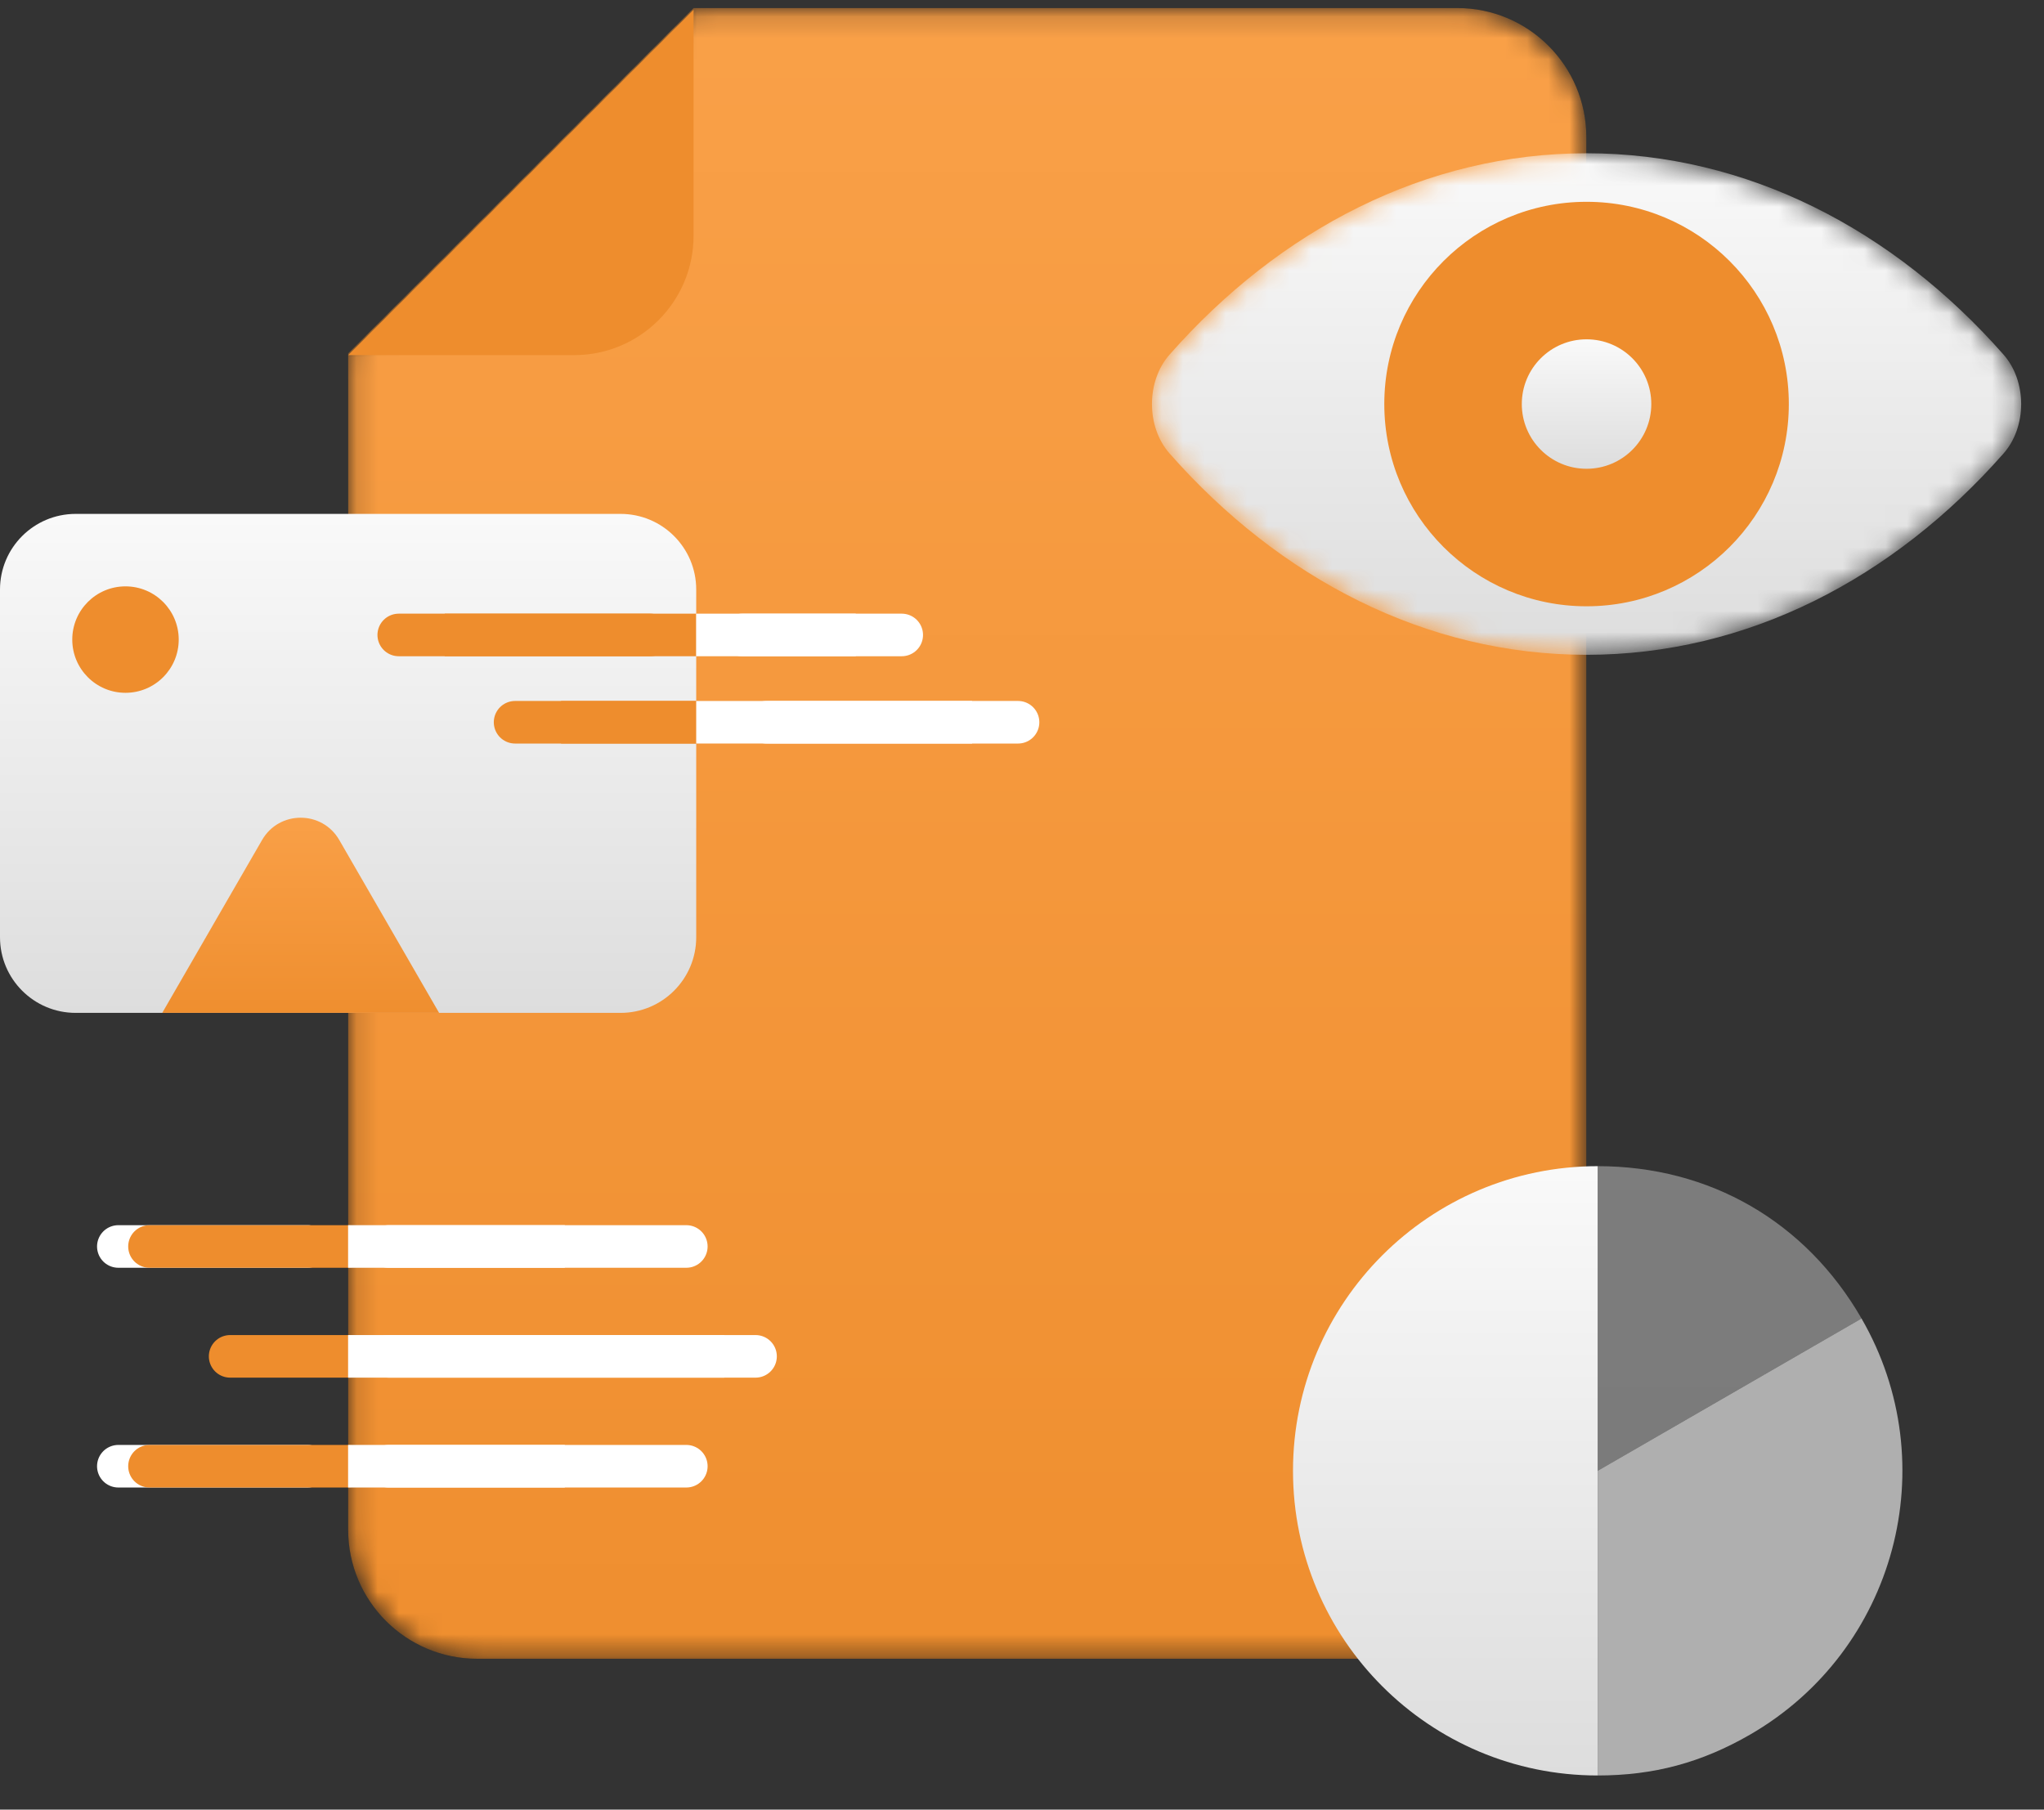 <?xml version="1.0" encoding="UTF-8"?>
<svg xmlns="http://www.w3.org/2000/svg" xmlns:xlink="http://www.w3.org/1999/xlink" width="96px" height="85px" viewBox="0 0 96 85" version="1.1">
  <rect x="0" y="0" width="96" height="85" fill="#333333" stroke="none"/>
  <title>Group 86@1x</title>
  <defs>
    <path d="M16.349,0.104 L0.126,16.326 L0.126,71.578 C0.126,74.926 2.841,77.64 6.189,77.64 L6.189,77.64 L52.216,77.64 C55.565,77.64 58.278,74.926 58.278,71.578 L58.278,71.578 L58.278,6.166 C58.278,2.818 55.565,0.104 52.216,0.104 L52.216,0.104 L16.349,0.104 Z" id="path-1"></path>
    <linearGradient x1="50%" y1="99.999%" x2="50%" y2="-0%" id="linearGradient-3">
      <stop stop-color="#030000" offset="0%"></stop>
      <stop stop-color="#020000" offset="100%"></stop>
    </linearGradient>
    <path d="M16.349,0.104 L0.126,16.326 L0.126,71.578 C0.126,74.926 2.841,77.64 6.189,77.64 L6.189,77.64 L52.216,77.64 C55.565,77.64 58.278,74.926 58.278,71.578 L58.278,71.578 L58.278,6.166 C58.278,2.818 55.565,0.104 52.216,0.104 L52.216,0.104 L16.349,0.104 Z" id="path-4"></path>
    <linearGradient x1="50%" y1="-3.409%" x2="50%" y2="107.506%" id="linearGradient-6">
      <stop stop-color="#FAA149" offset="0%"></stop>
      <stop stop-color="#EE8D2D" offset="100%"></stop>
    </linearGradient>
    <linearGradient x1="50%" y1="-2.903%" x2="50%" y2="107.506%" id="linearGradient-7">
      <stop stop-color="#FAFAFA" offset="0%"></stop>
      <stop stop-color="#DBDBDB" offset="100%"></stop>
    </linearGradient>
    <linearGradient x1="50%" y1="-2.903%" x2="50%" y2="107.506%" id="linearGradient-8">
      <stop stop-color="#DFDFDF" offset="0%"></stop>
      <stop stop-color="#DBDBDB" offset="100%"></stop>
    </linearGradient>
    <linearGradient x1="50%" y1="-2.903%" x2="50%" y2="107.506%" id="linearGradient-9">
      <stop stop-color="#FAFAFA" offset="0%"></stop>
      <stop stop-color="#DBDBDB" offset="100%"></stop>
    </linearGradient>
    <linearGradient x1="50%" y1="-3.409%" x2="50%" y2="107.506%" id="linearGradient-10">
      <stop stop-color="#FAA149" offset="0%"></stop>
      <stop stop-color="#EE8D2D" offset="100%"></stop>
    </linearGradient>
    <path d="M0.872,9.461 C-0.228,10.71 -0.228,12.85 0.872,14.099 L0.872,14.099 C6.045,19.976 12.916,23.559 20.458,23.559 L20.458,23.559 C28.001,23.559 34.872,19.976 40.045,14.099 L40.045,14.099 C40.59,13.48 40.865,12.642 40.87,11.802 L40.87,11.802 L40.87,11.758 C40.865,10.918 40.59,10.08 40.045,9.461 L40.045,9.461 C34.872,3.584 28.001,0.001 20.458,0.001 L20.458,0.001 C12.916,0.001 6.045,3.584 0.872,9.461" id="path-11"></path>
    <linearGradient x1="50%" y1="-2.903%" x2="50%" y2="107.506%" id="linearGradient-13">
      <stop stop-color="#FAFAFA" offset="0%"></stop>
      <stop stop-color="#DBDBDB" offset="100%"></stop>
    </linearGradient>
    <linearGradient x1="50%" y1="-2.903%" x2="50%" y2="107.506%" id="linearGradient-14">
      <stop stop-color="#FAFAFA" offset="0%"></stop>
      <stop stop-color="#DBDBDB" offset="100%"></stop>
    </linearGradient>
  </defs>
  <g id="INNODOX" stroke="none" stroke-width="1" fill="none" fill-rule="evenodd">
    <g id="D_CAPTURING--2---Automatikus-a." transform="translate(-500, -875)">
      <g id="BLOCK-2" transform="translate(80, 750)">
        <g id="miniBOX-Copy" transform="translate(343, 125)">
          <g id="Group-86" transform="translate(77, 0)">
            <g id="Group-3" transform="translate(16.226, 0.274)">
              <mask id="mask-2" fill="white">
                <use xlink:href="#path-1"></use>
              </mask>
              <g id="Clip-2"></g>
              <path d="M16.349,0.104 L0.126,16.326 L0.126,71.578 C0.126,74.926 2.841,77.64 6.189,77.64 L6.189,77.64 L52.216,77.64 C55.565,77.64 58.278,74.926 58.278,71.578 L58.278,71.578 L58.278,6.166 C58.278,2.818 55.565,0.104 52.216,0.104 L52.216,0.104 L16.349,0.104 Z" id="Fill-1" fill="url(#linearGradient-3)" mask="url(#mask-2)"></path>
            </g>
            <g id="Group-6" transform="translate(16.226, 0.274)">
              <mask id="mask-5" fill="white">
                <use xlink:href="#path-4"></use>
              </mask>
              <g id="Clip-5"></g>
              <path d="M16.349,0.104 L0.126,16.326 L0.126,71.578 C0.126,74.926 2.841,77.64 6.189,77.64 L6.189,77.64 L52.216,77.64 C55.565,77.64 58.278,74.926 58.278,71.578 L58.278,71.578 L58.278,6.166 C58.278,2.818 55.565,0.104 52.216,0.104 L52.216,0.104 L16.349,0.104 Z" id="Fill-4" fill="url(#linearGradient-6)" mask="url(#mask-5)"></path>
            </g>
            <g id="Group-77" transform="translate(0, 0.274)">
              <path d="M16.353,16.407 L26.962,16.407 C30.062,16.407 32.575,13.895 32.575,10.794 L32.575,0.185 L16.353,16.407 Z" id="Fill-7" fill="#EE8D2D"></path>
              <g id="Group-17" transform="translate(60.728, 54.502)">
                <path d="M14.309,14.31 L14.309,28.62 C6.406,28.62 2.60601997e-13,22.213 2.60601997e-13,14.31 C2.60601997e-13,6.406 6.406,-4.21205554e-13 14.309,-4.21205554e-13 L14.309,14.31 Z" id="Fill-23" fill="url(#linearGradient-7)"></path>
                <path d="M14.309,14.31 L26.702,7.155 C30.654,13.999 28.309,22.751 21.464,26.702 C19.185,28.018 16.941,28.62 14.309,28.62 L14.309,14.31 Z" id="Fill-25" fill="#C9C9C9" opacity="0.826"></path>
                <path d="M14.309,14.31 L14.309,1.7272458e-13 C19.573,1.7272458e-13 24.07,2.596 26.702,7.155 L14.309,14.31 Z" id="Fill-27" fill="url(#linearGradient-8)" opacity="0.429"></path>
              </g>
              <path d="M3.553,23.864 L29.146,23.864 C31.108,23.864 32.699,25.454 32.699,27.416 L32.699,43.749 C32.699,45.711 31.108,47.302 29.146,47.302 L3.553,47.302 C1.591,47.302 3.77358491e-05,45.711 3.77358491e-05,43.749 L3.77358491e-05,27.416 C3.77358491e-05,25.454 1.591,23.864 3.553,23.864" id="Fill-29" fill="url(#linearGradient-9)"></path>
              <path d="M8.394,29.768 C8.394,31.149 7.274,32.268 5.893,32.268 C4.513,32.268 3.394,31.149 3.394,29.768 C3.394,28.387 4.513,27.268 5.893,27.268 C7.274,27.268 8.394,28.387 8.394,29.768" id="Fill-31" fill="#EE8D2D"></path>
              <path d="M14.121,47.302 L7.62,47.302 L10.87,41.672 L12.309,39.181 C13.114,37.786 15.128,37.786 15.934,39.181 L17.372,41.672 L20.623,47.302 L14.121,47.302 Z" id="Fill-33" fill="url(#linearGradient-10)"></path>
              <line x1="18.728" y1="29.55" x2="30.539" y2="29.55" id="Stroke-37" stroke="#EE8D2D" stroke-width="2" stroke-linecap="round"></line>
              <line x1="20.887" y1="29.55" x2="32.699" y2="29.55" id="Stroke-39" stroke="#EE8D2D" stroke-width="2"></line>
              <line x1="42.351" y1="29.55" x2="34.858" y2="29.55" id="Stroke-41" stroke="#FFFFFF" stroke-width="2" stroke-linecap="round"></line>
              <line x1="40.191" y1="29.55" x2="32.698" y2="29.55" id="Stroke-43" stroke="#FFFFFF" stroke-width="2"></line>
              <line x1="24.192" y1="33.651" x2="36.003" y2="33.651" id="Stroke-45" stroke="#EE8D2D" stroke-width="2" stroke-linecap="round"></line>
              <line x1="26.351" y1="33.651" x2="32.699" y2="33.651" id="Stroke-47" stroke="#EE8D2D" stroke-width="2"></line>
              <line x1="47.814" y1="33.651" x2="36.003" y2="33.651" id="Stroke-49" stroke="#FFFFFF" stroke-width="2" stroke-linecap="round"></line>
              <line x1="45.655" y1="33.651" x2="32.698" y2="33.651" id="Stroke-51" stroke="#FFFFFF" stroke-width="2"></line>
              <line x1="14.448" y1="58.274" x2="5.558" y2="58.274" id="Stroke-53" stroke="#FFFFFF" stroke-width="2" stroke-linecap="round"></line>
              <line x1="16.349" y1="58.274" x2="7.021" y2="58.274" id="Stroke-55" stroke="#EE8D2D" stroke-width="2" stroke-linecap="round"></line>
              <line x1="18.25" y1="58.274" x2="32.234" y2="58.274" id="Stroke-57" stroke="#FFFFFF" stroke-width="2" stroke-linecap="round"></line>
              <line x1="16.349" y1="58.274" x2="26.527" y2="58.274" id="Stroke-59" stroke="#FFFFFF" stroke-width="2"></line>
              <line x1="16.448" y1="63.435" x2="10.809" y2="63.435" id="Stroke-61" stroke="#EE8D2D" stroke-width="2" stroke-linecap="round"></line>
              <line x1="18.25" y1="63.435" x2="35.485" y2="63.435" id="Stroke-65" stroke="#FFFFFF" stroke-width="2" stroke-linecap="round"></line>
              <line x1="16.349" y1="63.435" x2="34.022" y2="63.435" id="Stroke-67" stroke="#FFFFFF" stroke-width="2"></line>
              <line x1="14.448" y1="68.596" x2="5.558" y2="68.596" id="Stroke-69" stroke="#FFFFFF" stroke-width="2" stroke-linecap="round"></line>
              <line x1="16.349" y1="68.596" x2="7.021" y2="68.596" id="Stroke-71" stroke="#EE8D2D" stroke-width="2" stroke-linecap="round"></line>
              <line x1="18.25" y1="68.596" x2="32.234" y2="68.596" id="Stroke-73" stroke="#FFFFFF" stroke-width="2" stroke-linecap="round"></line>
              <line x1="16.349" y1="68.596" x2="26.527" y2="68.596" id="Stroke-75" stroke="#FFFFFF" stroke-width="2"></line>
            </g>
            <g id="Group-22" transform="translate(54.057, 7.198)">
              <g id="Group-80">
                <mask id="mask-12" fill="white">
                  <use xlink:href="#path-11"></use>
                </mask>
                <g id="Clip-79"></g>
                <path d="M0.872,9.461 C-0.228,10.71 -0.228,12.85 0.872,14.099 L0.872,14.099 C6.045,19.976 12.916,23.559 20.458,23.559 L20.458,23.559 C28.001,23.559 34.872,19.976 40.045,14.099 L40.045,14.099 C40.59,13.48 40.865,12.642 40.87,11.802 L40.87,11.802 L40.87,11.758 C40.865,10.918 40.59,10.08 40.045,9.461 L40.045,9.461 C34.872,3.584 28.001,0.001 20.458,0.001 L20.458,0.001 C12.916,0.001 6.045,3.584 0.872,9.461" id="Fill-78" fill="url(#linearGradient-13)" mask="url(#mask-12)"></path>
              </g>
              <g id="Group-85" transform="translate(10.921, 2.124)">
                <path d="M19.037,9.656 C19.037,14.903 14.784,19.156 9.537,19.156 C4.291,19.156 0.038,14.903 0.038,9.656 C0.038,4.41 4.291,0.157 9.537,0.157 C14.784,0.157 19.037,4.41 19.037,9.656" id="Fill-81" fill="#EE8D2D"></path>
                <path d="M12.578,9.656 C12.578,11.336 11.217,12.697 9.537,12.697 C7.858,12.697 6.496,11.336 6.496,9.656 C6.496,7.977 7.858,6.616 9.537,6.616 C11.217,6.616 12.578,7.977 12.578,9.656" id="Fill-83" fill="url(#linearGradient-14)"></path>
              </g>
            </g>
          </g>
        </g>
      </g>
    </g>
  </g>
</svg>
